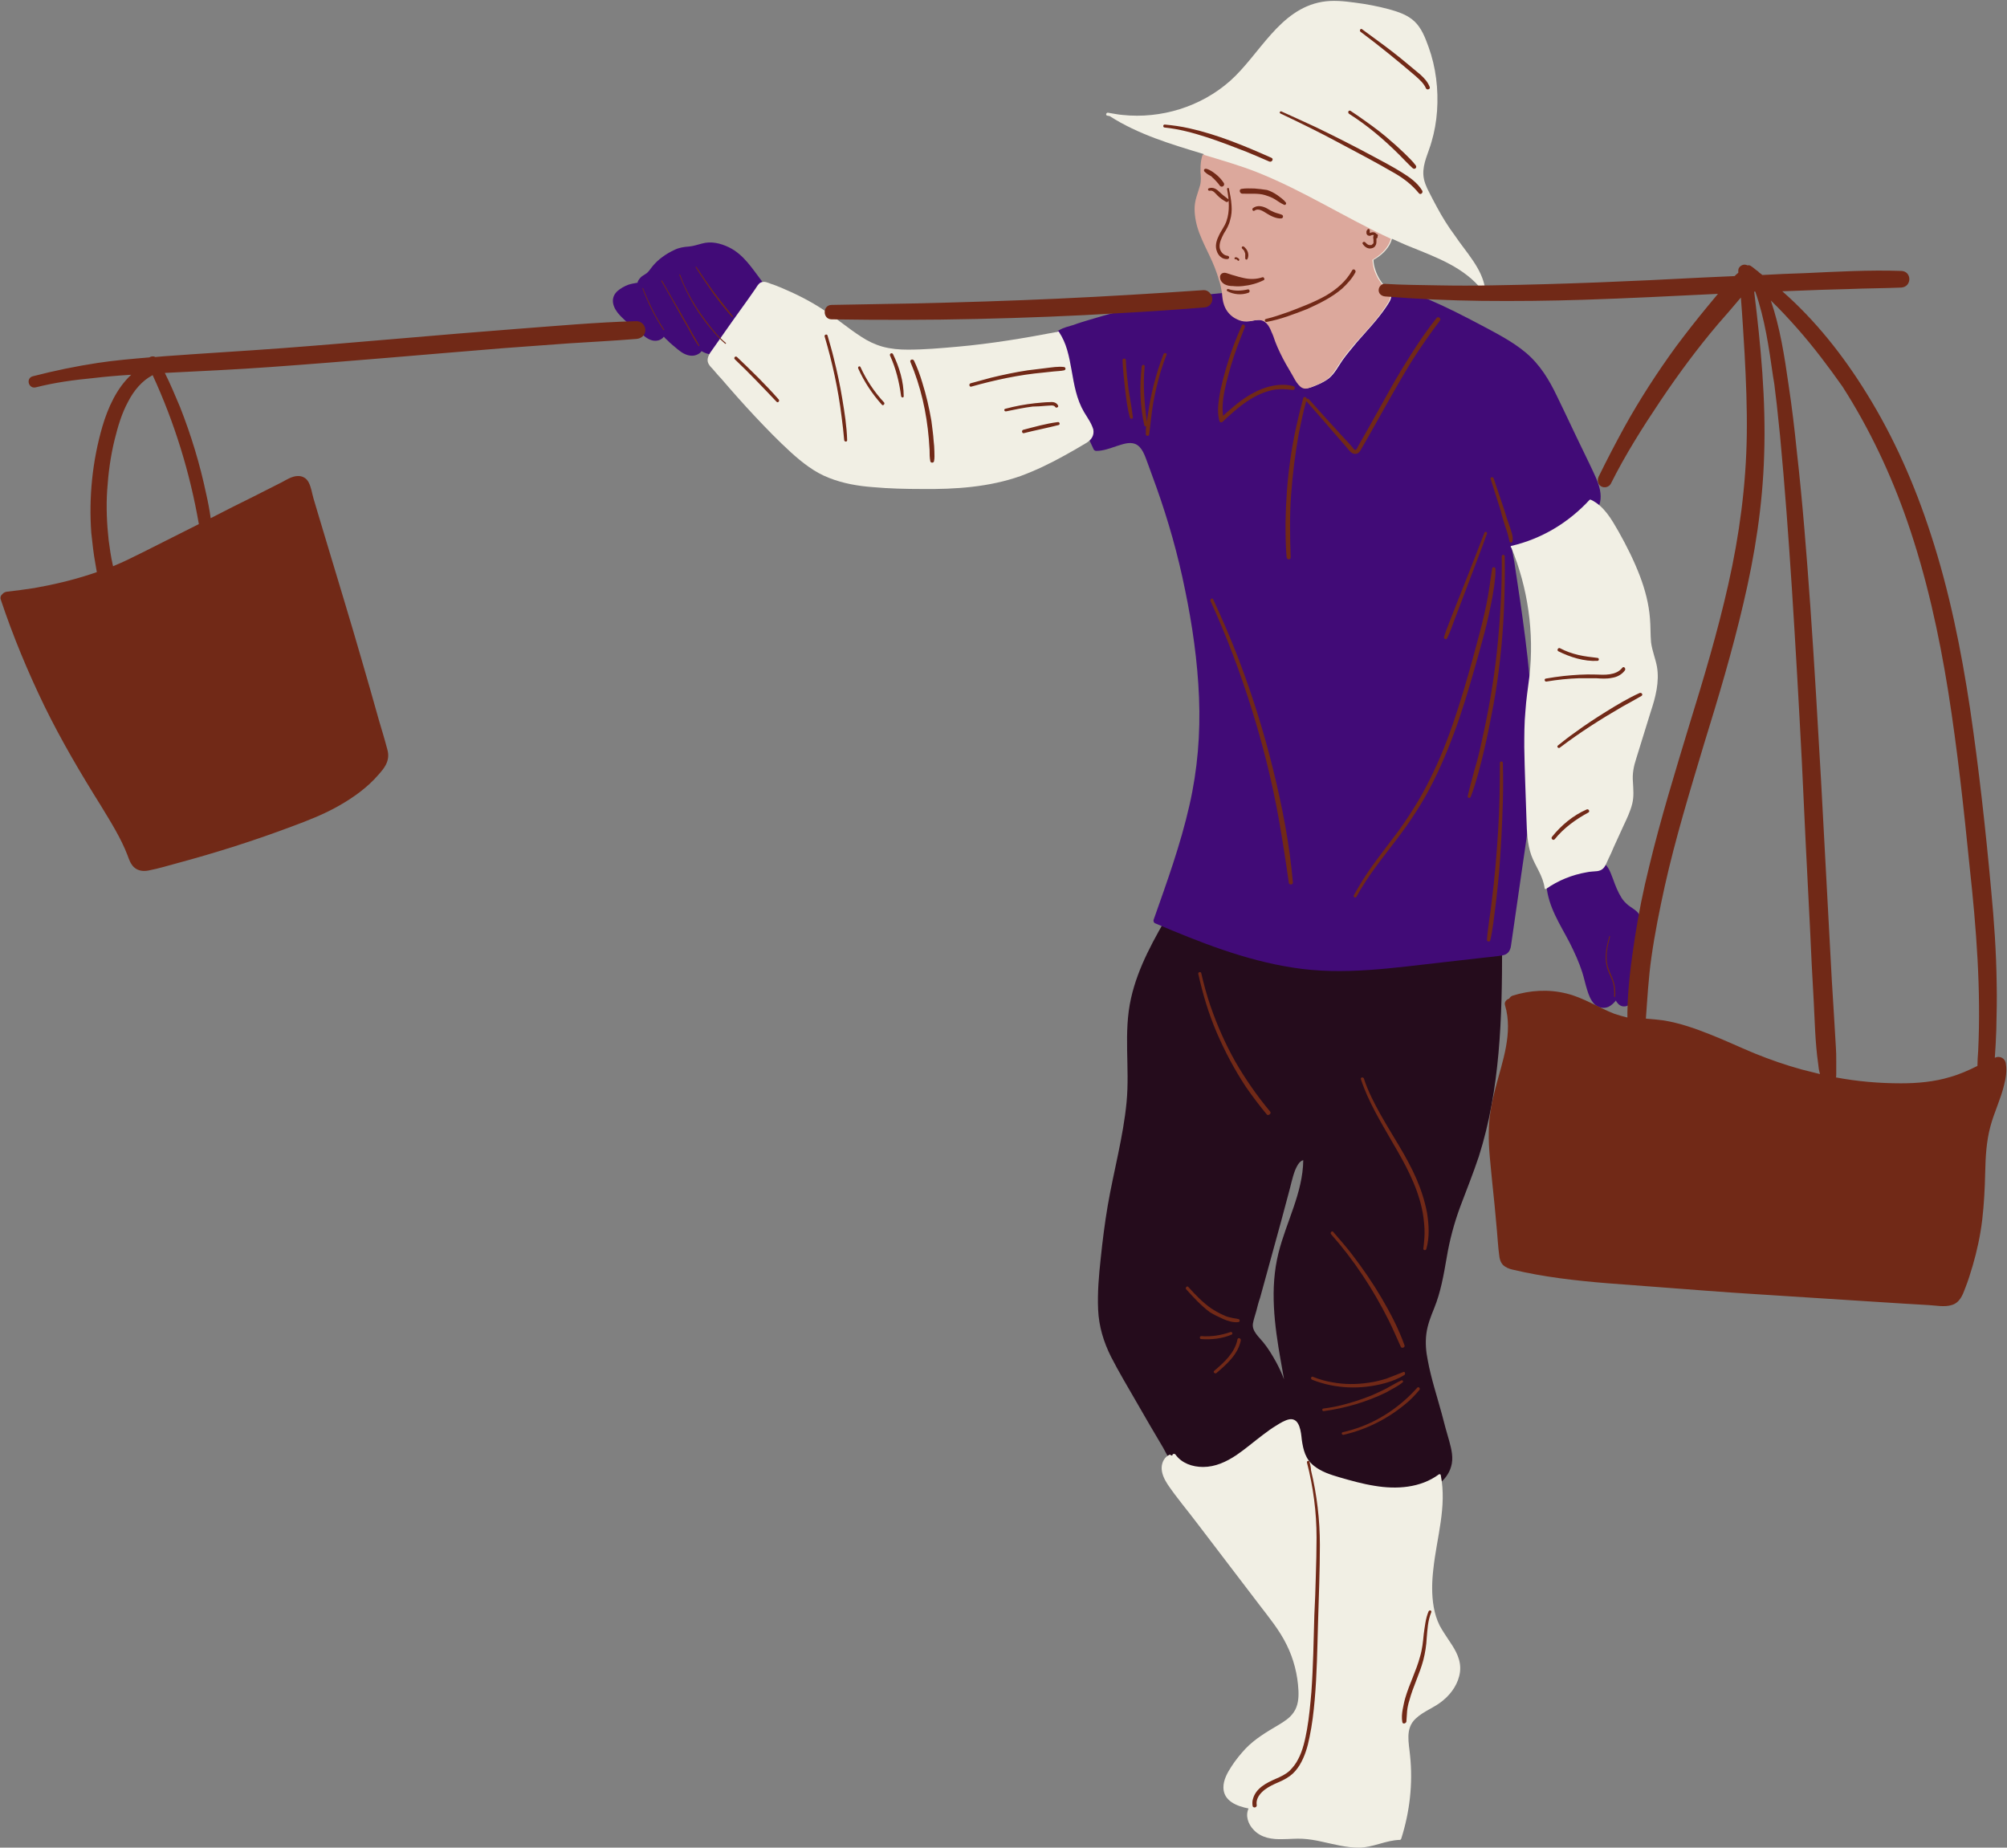 <?xml version="1.0" encoding="UTF-8"?><svg xmlns="http://www.w3.org/2000/svg" xmlns:xlink="http://www.w3.org/1999/xlink" height="499.9" preserveAspectRatio="xMidYMid meet" version="1.0" viewBox="-0.2 -0.3 543.0 499.9" width="543.0" zoomAndPan="magnify"><rect x="-0.2" y="-0.3" width="543.0" height="499.9" fill="#808080" stroke="none"/><g id="change1_1"><path d="M406.1,248.8c0-0.5-0.4-0.9-0.9-0.9c-22.1-1.4-44.2-2.1-66.4-1.9c-6.2,0.1-12.4,0.2-18.5,0.4 c-0.5,0-0.9,0.4-1,0.8l-1.7-0.6c0.2-0.6-0.7-1.2-1.1-0.5c-4.4,7.5-8.8,15.2-10.7,23.7c-2.1,9.3-0.3,18.7-1.2,28.1 c-0.9,9.4-3.5,18.7-5.1,28c-0.8,4.7-1.4,9.5-1.9,14.3c-0.5,4.6-0.9,9.2-0.7,13.8c0.2,4.6,1.5,8.8,3.5,12.8c2.1,4.1,4.5,8.1,6.8,12.1 c2.4,4.2,4.8,8.3,7.3,12.5c1,1.8,1.9,3.9,3.5,5.3c1.5,1.3,3.5,1.6,5.5,1.6c8.2,0.2,15.6-4.5,21.9-9.3c0.8-0.6,1.5-1.2,2.3-1.8 c0.6-0.4,1.2-0.9,1.7-1.4c0.5,2.9,1.2,5.8,2.3,8.5c1.5,3.6,4,6.6,7.6,8.3c3.8,1.8,8.1,2.4,12.2,2.8c4.1,0.3,8.4,0.1,12.3-1.3 c3.6-1.3,7.5-3.7,8.6-7.6c0.7-2.3,0.1-4.7-0.5-6.9c-0.7-2.4-1.4-4.9-2-7.3c-1.3-4.8-2.9-9.6-3.8-14.5c-0.5-2.4-0.7-4.8-0.4-7.2 c0.3-2.4,1.2-4.7,2.1-6.9c1.8-4.4,2.6-9.1,3.4-13.7c0.8-4.8,2-9.3,3.7-13.9c1.7-4.5,3.5-9,5-13.5c5.8-18.2,6.3-37.6,6.3-56.6 C406.1,253.5,406.1,251.2,406.1,248.8z M341.6,362.9c-1.2-1.5-3.2-3.1-2.8-5.2c0.2-1.1,0.6-2.2,0.9-3.3c0.3-1.2,0.6-2.4,1-3.5 c0.6-2.3,1.3-4.6,1.9-6.9c1.3-4.7,2.6-9.5,3.9-14.2c0.6-2.4,1.3-4.7,1.9-7.1c0.6-2.1,1-4.3,1.8-6.4c0.4-0.9,1.1-2.5,2.2-2.7 c-0.1,8.8-4.6,16.7-6.7,25.1c-2.4,9.6-1.1,19.5,0.6,29.1c0.3,1.7,0.6,3.4,0.9,5.1c-0.6-1.6-1.3-3.1-2.1-4.6 C344,366.3,342.9,364.5,341.6,362.9z" fill="#250c1c"/></g><g id="change2_1"><path d="M414.4,193.4c0.3,6.9,0.3,13.9-0.2,20.8c-0.5,6.9-1.6,13.7-2.6,20.6c-1,6.9-2,13.9-3,20.8 c-0.2,1.4-0.9,2.4-2.4,2.6c-1.6,0.3-3.3,0.4-4.9,0.6c-3.5,0.4-7,0.8-10.6,1.2c-13.6,1.5-27.4,3.7-41.1,1.5c-13-2-25.3-6.9-37.3-12 c-0.3-0.1-0.5-0.6-0.4-0.9c3.6-10.2,7.3-20.4,9.7-31c2.2-9.6,3-19.4,2.6-29.2c-0.4-9.8-1.8-19.6-3.8-29.2 c-1.9-9.4-4.5-18.6-7.7-27.6c-0.8-2.2-1.6-4.4-2.4-6.6c-0.7-1.8-1.4-4.4-3.4-5.2c-1.6-0.6-3.4,0.1-5,0.6c-1.8,0.6-3.6,1.3-5.5,1.3 c-0.3,0-0.6-0.2-0.7-0.4c-2.7-5.7-5-11.6-7-17.7c-0.9-2.8-1.8-5.5-2.5-8.3c-0.4-1.3-0.9-2.8-1-4.1c-0.1-1,0.3-1.7,1.2-2.2 c1.2-0.7,2.6-1,3.9-1.4c1.3-0.5,2.7-0.9,4-1.3c2.7-0.8,5.4-1.6,8.1-2.3c11.2-3,22.6-4.8,34.2-5.5c0.1,0,0.2,0,0.3,0.1 c5.8-1.3,11.6-2.5,17.5-3.1c5.9-0.6,11.9-0.5,17.8,0.7c9.9,2,19.1,6.6,28,11.3c4.3,2.3,8.7,4.5,12.4,7.6c3.8,3.2,6.3,7.3,8.4,11.7 c2.4,4.9,4.7,9.9,7.1,14.8c1.2,2.5,2.4,4.9,3.5,7.4c0.9,2.1,1.6,4.4,1.1,6.6c-0.5,2.2-2.1,3.8-3.9,5c-2,1.4-4.3,2.5-6.5,3.4 c-4.3,1.9-8.9,3-13.5,3.6c0.2,1.4,0.4,2.7,0.7,4.1C411.6,165.5,413.7,179.4,414.4,193.4z M206.1,76c-2.7-3.5-5-7.4-9.1-9.4 c-2.3-1.1-4.8-1.7-7.3-1c-1.2,0.3-2.3,0.7-3.5,0.8c-1.4,0.1-2.7,0.3-3.9,0.9c-2.2,1-4.5,2.6-6,4.5c-0.6,0.7-1,1.5-1.8,2 c-0.4,0.3-0.9,0.5-1.3,0.9c-0.3,0.3-0.9,1-0.9,1.5c-0.2,0-0.6,0.1-0.6,0.1c-0.6,0.1-1.2,0.2-1.8,0.4c-1.1,0.4-2.2,1-3.1,1.8 c-2.1,2-1.1,4.6,0.7,6.5c1.9,2,4.1,3.7,6.3,5.4c1,0.8,2,1.5,3.3,1.5c0.7,0,1.3-0.2,1.8-0.6c0.2-0.1,0.3-0.3,0.5-0.5 c0,0,0.1,0.1,0.1,0.1c0.2,0.2,0.4,0.5,0.7,0.7c0.5,0.5,1,1,1.5,1.4c1,0.8,2,1.8,3.2,2.4c1.2,0.6,2.6,0.8,3.8,0.1 c0.4-0.2,0.7-0.5,0.9-0.8c1.2,0.7,2.5,1.1,3.9,0.8c1.1-0.2,2.1-1,2.7-1.9c1,0.1,2-0.2,2.9-1c0.9-1,1.4-2.3,1.6-3.6 c0.1-1.1,0.1-2.1-0.2-3.1c0.1,0,0.2,0,0.3,0c1.3-0.1,2.4-0.9,3.4-1.7c1.9-1.7,3.5-3.6,3.8-6.2C207.8,76.8,206.9,76.1,206.1,76z M442.9,246.6c-0.7-0.8-1.7-1.3-2.6-2c-0.7-0.6-1.3-1.2-1.8-2c-1-1.6-1.7-3.4-2.3-5.1c-0.7-1.7-1.3-4.1-3.4-4.6 c-1.1-0.2-2.5,0.2-3.6,0.6c-1.2,0.3-2.3,0.7-3.5,1.2c-2.4,1-4.6,2.2-6.7,3.6c-0.1,0.1-0.2,0.2-0.3,0.3c-0.3,0.1-0.5,0.3-0.5,0.7 c0.5,5.8,3.7,10.5,6.3,15.5c1.3,2.6,2.5,5.2,3.4,8c0.5,1.6,0.8,3.1,1.3,4.7c0.4,1.3,0.9,2.7,1.9,3.8c1,1,2.5,1.4,3.9,0.8 c0.8-0.4,1.4-1,2-1.7c0.1,0.2,0.1,0.3,0.2,0.4c0.5,0.7,1.1,1.2,2,1.2c2.3,0,2.5-3,2.9-4.6c0.5-2.5,1-5,1.4-7.4 c0.5-2.4,1.1-4.8,1.2-7.2C444.8,250.4,444.3,248.2,442.9,246.6z" fill="#410b77"/></g><g id="change3_1"><path d="M392,443.8c1.7,2.5,3.2,5.1,2.8,8.3c-0.4,3-2.2,5.7-4.5,7.6c-2.3,2-5.3,2.9-7.5,5c-2.9,2.7-1.8,6.6-1.5,10 c0.8,7.6-0.1,15.3-2.4,22.5c-0.1,0.2-0.2,0.3-0.4,0.3c-3.8,0.1-7.3,2.1-11.1,2.1c-3.4,0-6.6-0.9-9.9-1.6c-1.7-0.4-3.5-0.7-5.3-0.8 c-1.8-0.1-3.5,0.1-5.3,0.1c-2.9,0.1-5.9-0.3-8-2.6c-1.4-1.5-2.2-3.7-1.3-5.7c-3.1-0.6-6.8-2-6.8-5.7c0-2.1,1.1-4,2.2-5.7 c1.1-1.7,2.4-3.3,3.8-4.8c2.6-2.7,5.7-4.5,8.9-6.4c1.5-0.9,3.1-1.9,4.1-3.4c1.2-1.7,1.4-3.9,1.3-5.9c-0.2-4.3-1.3-8.6-3.2-12.4 c-1.9-3.9-4.7-7.3-7.3-10.7c-5.6-7.3-11.1-14.6-16.7-21.9c-2.7-3.6-5.7-7.1-8.2-10.8c-0.9-1.4-1.7-3-1.6-4.7 c0.1-1.4,0.8-2.7,2.1-3.3c0.2-0.1,0.4,0.1,0.5,0.2l0.3,0c-0.1-0.4,0.5-0.6,0.8-0.3c1.7,2.4,4.6,3.4,7.5,3.4c3.3,0,6.3-1.4,9-3.2 c2.5-1.7,4.8-3.7,7.2-5.5c1.2-0.9,2.4-1.8,3.6-2.5c1.1-0.7,2.4-1.5,3.6-1.7c2.8-0.4,3.1,3.6,3.3,5.5c0.4,2.8,1,5.3,3.3,7.1 c2,1.6,4.5,2.4,6.9,3.1c3.1,0.9,6.3,1.8,9.5,2.3c5.9,1,12.4,0.6,17.4-3.1c0.2-0.1,0.5,0,0.5,0.2c1.7,8.6-1.1,16.9-2,25.4 c-0.4,3.4-0.5,6.9,0.1,10.3c0.3,1.7,0.8,3.4,1.6,5C390.1,441,391.1,442.4,392,443.8z M448.1,180.1c-0.4-2.2-1.3-4.3-1.6-6.6 c-0.2-2.2-0.1-4.3-0.3-6.5c-0.3-3.9-1.3-7.7-2.7-11.4c-1.6-4.2-3.6-8.2-5.8-12.1c-1.9-3.3-3.9-6.9-7.5-8.6c-0.1,0-0.2,0-0.3,0 c-5.7,6.2-13,10.6-21.2,12.5c-0.3,0.1-0.2,0.4,0,0.5c4.5,10.9,6.2,23,4.9,34.7c-0.4,3.2-0.9,6.4-1.1,9.6c-0.3,3.2-0.3,6.4-0.3,9.7 c0.1,6.5,0.4,13.1,0.6,19.6c0.1,3.2,0.2,6.5,1.3,9.6c1.1,3,3.2,5.6,3.6,8.9c0,0.2,0.2,0.3,0.4,0.2c3.3-2.3,7-3.8,11-4.5 c0.9-0.2,1.9-0.2,2.8-0.3c0.7-0.1,1.3-0.3,1.8-0.9c0.6-0.7,0.9-1.7,1.3-2.5c0.5-1,1-2.1,1.4-3.1c0.9-2,1.8-3.9,2.7-5.9 c0.9-1.9,1.8-3.8,2.3-5.8c0.5-2,0.3-3.9,0.2-5.9c-0.2-2.2,0.2-4.3,0.9-6.4c1.3-4.2,2.6-8.4,3.9-12.6 C447.7,188.4,448.8,184.2,448.1,180.1z M293.1,111.2c-1-1.7-1.7-3.6-2.2-5.5c-1-3.8-1.3-7.7-2.4-11.4c-0.5-1.7-1.2-3.3-2.2-4.8 c-0.1-0.2-0.3-0.2-0.5,0c-8.9,1.7-17.9,3.2-26.9,4c-4.5,0.4-9,0.8-13.5,0.8c-2.3,0-4.6-0.2-6.8-0.8c-2.1-0.6-4-1.5-5.8-2.7 c-3.6-2.3-6.8-5.1-10.4-7.4c-3.5-2.3-7.3-4.2-11.1-5.8c-1-0.4-1.9-0.8-2.9-1.1c-0.8-0.3-1.8-0.8-2.7-0.4c-0.7,0.3-1.1,1.1-1.5,1.7 c-0.7,1-1.4,2-2.1,3c-2.8,3.9-5.6,7.8-8.3,11.7c-0.6,0.9-1.3,1.8-1.9,2.7c-0.4,0.7-0.8,1.5-0.6,2.4c0.2,0.8,0.8,1.4,1.3,1.9 c0.8,0.9,1.5,1.8,2.3,2.6c3,3.5,6,6.9,9.2,10.3c3.1,3.3,6.3,6.6,9.7,9.7c3.1,2.8,6.4,5.4,10.3,6.9c3.8,1.5,7.8,2.2,11.9,2.5 c4.4,0.4,8.9,0.5,13.3,0.5c9,0.1,18.1-0.5,26.6-3.5c4.1-1.5,8-3.4,11.8-5.5c2-1.1,3.9-2.2,5.9-3.4c1.4-0.8,2.3-2,2-3.7 C295.1,114.2,294,112.7,293.1,111.2z M388.6,55.8c-0.7-1.3-1.4-2.6-2.1-4c-0.8-1.5-1.5-3.1-1.6-4.8c-0.2-3.1,1.4-6,2.2-8.9 c0.8-2.7,1.3-5.5,1.5-8.4c0.4-5.8-0.3-11.8-2.3-17.3c-0.9-2.5-1.9-5.1-3.8-6.9c-1.9-1.8-4.4-2.6-6.9-3.3c-3-0.8-6.1-1.4-9.3-1.8 c-2.9-0.4-5.9-0.7-8.8-0.2c-11.6,2-16.9,14.3-24.9,21.4c-7.9,7-18.7,10.3-29.1,9.2c-1.3-0.1-2.6-0.4-3.9-0.6 c-0.5-0.1-0.8,0.7-0.2,0.8c0.2,0,0.4,0.1,0.6,0.1c7.8,5,16.6,7.6,25.5,10.3c-0.2,0.5-0.3,1-0.4,1.5c-0.2,1.1-0.2,2.1-0.2,3.2 c0,1.2,0.1,2.4-0.1,3.6c-0.2,1.1-0.7,2.1-1,3.2c-0.3,1-0.5,2.1-0.5,3.2c0,2.3,0.5,4.5,1.3,6.6c0.8,2.1,1.8,4.2,2.8,6.2 c1,2.1,1.8,4.2,2.5,6.5c0.3,1.1,0.6,2.3,0.8,3.4c0.2,1.1,0.3,2.3,0.6,3.4c0.6,1.7,1.8,3.1,3.5,3.8c0.8,0.4,1.6,0.6,2.5,0.6 c1.1,0,2.1-0.4,3.2-0.4c1.9-0.1,2.9,1.6,3.6,3.2c0.3,0.9,0.6,1.7,1,2.6c0.4,1,0.8,2,1.3,3c1,2.1,2.1,4,3.3,6c0.5,0.9,1,1.9,1.7,2.7 c0.6,0.7,1.4,1.2,2.3,1c1-0.2,2-0.7,3-1.1c0.9-0.4,1.8-0.9,2.6-1.5c1.6-1.3,2.6-3.3,3.7-4.9c1.2-1.7,2.6-3.3,3.9-4.9 c2.7-3.1,5.6-6.1,7.9-9.5c0.5-0.8,1.3-1.8,1.4-2.8c0.1-1-0.5-1.7-1.2-2.3c-1.4-1.4-2.5-3.1-3.1-5c-0.3-0.9-0.5-1.8-0.5-2.7 c2-1.1,3.8-2.7,4.7-4.8c0.1-0.3,0.2-0.6,0.3-0.9c1.8,0.8,3.5,1.6,5.3,2.3c6.9,2.8,14.3,5.5,19.1,11.6c0.3,0.4,0.8-0.1,0.8-0.4 c-0.8-5.5-5.2-9.9-8.2-14.4C391.6,61,390,58.4,388.6,55.8z" fill="#f1efe4"/></g><g id="change4_1"><path d="M375.9,80.1c-0.1,1-0.9,2-1.4,2.8c-2.3,3.5-5.2,6.5-7.9,9.5c-1.4,1.6-2.7,3.2-3.9,4.9c-1.2,1.7-2.1,3.6-3.7,4.9 c-0.8,0.6-1.7,1.1-2.6,1.5c-0.9,0.4-2,0.9-3,1.1c-1,0.2-1.7-0.3-2.3-1c-0.7-0.8-1.2-1.8-1.7-2.7c-1.2-2-2.3-3.9-3.3-6 c-0.5-1-0.9-2-1.3-3c-0.3-0.9-0.6-1.8-1-2.6c-0.6-1.6-1.6-3.3-3.6-3.2c-1.1,0-2.1,0.4-3.2,0.4c-0.9,0-1.7-0.2-2.5-0.6 c-1.6-0.7-2.9-2.1-3.5-3.8c-0.4-1.1-0.5-2.2-0.6-3.4c-0.2-1.2-0.4-2.3-0.8-3.4c-0.6-2.2-1.5-4.4-2.5-6.5c-1-2.1-2-4.1-2.8-6.2 c-0.8-2.1-1.3-4.4-1.3-6.6c0-1.1,0.2-2.2,0.5-3.2c0.3-1.1,0.7-2.1,1-3.2c0.3-1.2,0.2-2.4,0.1-3.6c0-1.1,0-2.1,0.2-3.2 c0.1-0.5,0.2-1,0.4-1.5c4.9,1.5,9.9,2.9,14.7,4.8c12.6,5,24,12.4,36.2,18c-0.1,0.3-0.2,0.6-0.3,0.9c-0.9,2.1-2.8,3.7-4.7,4.8 c0.1,0.9,0.2,1.8,0.5,2.7c0.6,1.9,1.7,3.6,3.1,5C375.4,78.5,376.1,79.1,375.9,80.1z" fill="#dca89c"/></g><g id="change5_1"><path d="M333,55.3c0.1,1.3,0,2.7-0.4,4c-0.3,1.3-1,2.5-1.7,3.6c-0.6,1.2-1.3,2.5-1.1,3.9c0.2,1,1,2,2.1,2.1 c0.6,0.1,0.6,0.8,0,0.9c-1.4,0.1-2.5-0.9-2.9-2.2c-0.5-1.3-0.1-2.8,0.5-4c0.6-1.4,1.6-2.6,2.1-4c1-2.8,0.7-5.9,0.2-8.7 c-0.1-0.4,0.5-0.5,0.5-0.1C332.6,52.2,332.9,53.7,333,55.3z M336.7,69.5c0,0.2,0,0.3,0.2,0.4c0.2,0.1,0.3,0,0.4-0.1 c0.3-0.6,0.3-1.3,0.1-1.9c-0.2-0.6-0.6-1.1-1.1-1.5c-0.2-0.1-0.4,0-0.5,0.1c-0.1,0.2,0,0.4,0.1,0.5c0,0,0.1,0,0.1,0.1c0,0,0,0,0,0 c0,0,0,0,0,0c0,0,0.1,0.1,0.1,0.1c0,0,0.1,0.1,0.1,0.1c0,0,0,0,0.1,0.1c0,0,0,0,0,0c0.1,0.1,0.1,0.2,0.2,0.3c0,0,0,0,0,0.1 c0,0,0,0,0,0c0,0,0,0,0,0c0,0.1,0,0.1,0.1,0.2c0,0.1,0.1,0.2,0.1,0.4c0,0,0,0,0,0c0,0,0,0.1,0,0.1c0,0.1,0,0.1,0,0.2 c0,0.1,0,0.2,0,0.4c0,0,0,0,0,0c0,0,0,0,0,0c0,0,0,0.1,0,0.1C336.7,69.4,336.7,69.4,336.7,69.5C336.7,69.4,336.7,69.5,336.7,69.5z M334.2,69.8c0.1,0.1,0.2,0.1,0.3,0.2c0.1,0.1,0.1,0.1,0.2,0.2c0.1,0.1,0.2,0.1,0.3,0c0.1-0.1,0.1-0.2,0.1-0.3 c-0.1-0.2-0.2-0.3-0.4-0.4c-0.2-0.1-0.3-0.2-0.5-0.2c-0.1,0-0.3,0-0.4,0.2c0,0.1,0,0.3,0.2,0.4C334.1,69.8,334.2,69.8,334.2,69.8z M346.6,57.8c-0.7-0.3-1.4-0.4-2.1-0.7c-0.7-0.3-1.3-0.6-1.9-1c-1.1-0.6-2.6-1-3.8-0.1c-0.4,0.3,0,1,0.4,0.7 c1.1-0.8,2.4,0.2,3.4,0.8c1.1,0.7,2.6,1.4,3.9,1.3C347,58.7,347.1,58,346.6,57.8z M327.1,51.3c0.9-0.2,1.5,0.7,2.1,1.3 c0.7,0.7,1.4,1.2,2.3,1.7c0.5,0.3,1-0.5,0.5-0.8c-0.8-0.6-1.6-1.2-2.3-1.9c-0.7-0.7-1.6-1.3-2.7-1C326.4,50.7,326.6,51.4,327.1,51.3 z M339.2,50.7c-1.2,0-2.3-0.1-3.5,0.1c-0.8,0.1-0.5,1.3,0.2,1.3c2.1,0.1,4.2-0.2,6.2,0.4c0.9,0.3,1.8,0.6,2.6,1.1 c0.8,0.5,1.6,1.1,2.5,1.5c0.4,0.2,0.7-0.3,0.5-0.6c-0.6-0.8-1.5-1.4-2.3-2c-0.9-0.6-1.8-1.1-2.8-1.4 C341.4,50.9,340.3,50.8,339.2,50.7z M327.9,47.8c0.4,0.3,0.7,0.7,1,1c0.4,0.4,0.6,0.7,0.9,1.1c0.2,0.3,0.6,0.4,0.9,0.2 c0.3-0.2,0.4-0.6,0.2-0.9c-0.6-0.9-1.3-1.7-2.2-2.4c-0.4-0.3-0.9-0.7-1.3-0.9c-0.2-0.1-0.5-0.3-0.8-0.4c-0.3-0.1-0.5-0.2-0.8-0.1 c-0.3,0.1-0.3,0.4-0.2,0.6c0.1,0.2,0.3,0.3,0.5,0.5c0.2,0.2,0.4,0.3,0.7,0.5C327.2,47.2,327.6,47.4,327.9,47.8z M332.3,73.8 c-0.4-0.1-0.8-0.3-1.2-0.3c-0.8,0-1.3,0.6-1.2,1.3c0,0.7,0.5,1.4,1.2,1.8c0.7,0.4,1.5,0.5,2.3,0.5c0.9,0.1,1.7,0.1,2.6,0 c2-0.2,3.9-0.7,5.7-1.6c0.3-0.1,0.2-0.5,0-0.7c-0.1-0.1-0.2-0.1-0.3-0.1c-1.7,0.6-3.5,0.6-5.2,0.2c-0.9-0.2-1.7-0.4-2.6-0.7 C333.1,74.1,332.7,73.9,332.3,73.8z M337.6,78.9c0.5-0.2,0.3-1-0.2-0.9c-1.7,0.4-3.6,0.5-5.3-0.1c-0.3-0.1-0.6,0.4-0.2,0.6 C333.6,79.4,335.7,79.6,337.6,78.9z M372.5,63.9C372.5,63.9,372.5,63.9,372.5,63.9c0-0.2,0-0.3,0.1-0.5c0-0.2-0.2-0.4-0.4-0.4 c-0.1-0.1-0.2-0.2-0.3-0.3c-0.3-0.2-0.8-0.2-1.1-0.1c-0.1,0-0.2,0.1-0.2,0.1c0,0-0.1,0-0.1,0c0,0,0,0-0.1,0c0,0,0,0,0,0 c0,0,0-0.1,0-0.1c0,0,0,0,0,0c0,0,0,0,0,0c0,0,0-0.1,0-0.1c0,0,0-0.1,0-0.1c0,0.1,0,0.1,0-0.1c0,0,0,0,0,0c0,0.1,0-0.1,0-0.1 c0,0,0,0,0,0c0,0,0,0,0-0.1c0-0.1,0-0.3-0.2-0.4c-0.1-0.1-0.3-0.1-0.4,0.1c-0.1,0.2-0.3,0.3-0.3,0.5c0,0.2,0,0.4,0,0.6 c0.1,0.2,0.2,0.4,0.4,0.5c0.2,0.1,0.4,0.1,0.6,0.1c0.2-0.1,0.3-0.1,0.5-0.2c0,0,0.1,0,0.1,0c0,0,0,0,0,0c0,0,0,0,0,0 c0,0,0.1,0,0.1,0c0,0,0,0,0.1,0c0,0,0.1,0,0.1,0c0,0,0.1,0,0.1,0c0,0,0,0,0,0c0,0,0,0,0,0c0,0,0,0,0,0c0,0,0,0,0,0c0,0,0,0,0,0 c-0.2,0.3-0.2,0.8-0.1,1.2c0,0.1,0,0.3,0,0.4c0,0.1,0,0.1,0,0.2c0,0,0,0.1,0,0.1c0,0.1,0,0.1,0,0.2c0,0,0,0,0,0.1c0,0,0,0,0,0 c0,0,0,0.1-0.1,0.1c0,0-0.1,0.1-0.1,0.1c0,0-0.1,0.1-0.1,0.1c0,0-0.1,0.1-0.1,0.1c0,0-0.1,0-0.1,0.1c0,0-0.1,0-0.1,0 c-0.1,0-0.1,0-0.2,0c0.1,0-0.1,0-0.1,0c-0.1,0-0.1,0-0.2,0c0.1,0-0.1,0-0.1,0c-0.4-0.1-0.7-0.4-1-0.7c-0.3-0.4-1,0-0.7,0.4 c0.5,0.8,1.4,1.4,2.3,1.2c0.5-0.1,0.9-0.3,1.1-0.7c0.3-0.4,0.3-0.9,0.3-1.3c0-0.2,0-0.5,0-0.7C372.5,64.1,372.5,64,372.5,63.9 C372.5,64,372.5,63.9,372.5,63.9z M362.9,77.8c1.4-1.3,2.7-2.7,3.6-4.4c0.3-0.6-0.6-1.2-0.9-0.5c-1.6,2.9-4.2,5.1-7.1,6.8 c-3.2,1.8-6.7,3.1-10.1,4.4c-2,0.7-4,1.4-6.1,1.9c-0.5,0.1-0.3,0.9,0.2,0.8c3.8-0.7,7.4-2.1,11-3.5 C356.8,81.8,360.1,80.2,362.9,77.8z M407,142c0.2,0.7,0.5,1.4,0.7,2.1c0.2,0.7,0.3,1.4,0.5,2.1c0.1,0.4,0.7,0.4,0.8,0 c0.3-1.4-0.4-2.9-0.8-4.2c-0.5-1.4-1-2.9-1.4-4.3c-1-2.9-1.9-5.7-2.9-8.6c-0.2-0.5-1-0.3-0.8,0.2c0.9,2.8,1.8,5.6,2.7,8.5 C406.1,139.2,406.6,140.6,407,142z M314.6,95.5c-2.1,5.4-3.5,11-4.3,16.8c-0.1,0.5-0.1,1-0.2,1.5c-0.7-5-1.1-10-0.6-15 c0-0.5-0.7-0.5-0.8,0c-0.6,5.3-0.5,10.8,0.7,16c0.1,0.3,0.3,0.3,0.5,0.2c-0.1,0.7-0.1,1.5-0.1,2.2c0,0.5,0.8,0.6,0.9,0.1 c0.4-2.8,0.6-5.7,1.1-8.5c0.5-2.9,1.2-5.7,2-8.5c0.5-1.6,1-3.1,1.6-4.6C315.7,95.3,314.8,95,314.6,95.5z M304.4,97.1 c0-0.5-0.9-0.5-0.9,0c0.1,2.6,0.4,5.3,0.7,7.9c0.3,2.6,0.6,5.2,1.3,7.7c0.1,0.4,0.9,0.4,0.8-0.1c-0.3-2.6-0.8-5.1-1.2-7.7 C304.8,102.3,304.5,99.7,304.4,97.1z M327.3,162.3c4.3,9.4,8,19.2,11.1,29.1c3.1,9.9,5.6,19.9,7.4,30c1,5.7,1.9,11.5,2.7,17.2 c0.1,0.6,1.1,0.5,1.1-0.1c-0.9-10.4-2.9-20.7-5.4-30.8c-2.5-10.1-5.6-20-9.3-29.7c-2.1-5.5-4.4-10.8-6.9-16.2 C327.8,161.4,327.1,161.8,327.3,162.3z M402.6,166c0.7-3.2,1.4-6.6,1.7-9.9c0.1-0.8,0.1-1.7,0.1-2.5c0-0.5-0.8-0.6-0.9-0.1 c-0.5,3.3-0.9,6.7-1.6,10c-0.7,3.3-1.5,6.5-2.4,9.8c-1.6,6-3.3,12.1-5.2,18c-1.9,5.9-4,11.7-6.7,17.3c-2.6,5.6-5.8,10.9-9.5,16 c-3.7,5-7.7,9.8-10.8,15.2c-0.4,0.7-0.8,1.4-1.2,2.1c-0.3,0.5,0.5,0.9,0.7,0.4c3-5.5,7-10.4,10.8-15.4c1.9-2.5,3.7-5,5.4-7.7 c1.7-2.6,3.2-5.3,4.6-8.1c2.8-5.6,5.1-11.4,7.1-17.3c2-5.9,3.7-11.9,5.4-18C401,172.6,401.9,169.3,402.6,166z M391.3,172.4 c0.9-1.7,1.5-3.7,2.2-5.5c0.7-1.8,1.4-3.7,2.1-5.5c1.4-3.7,2.8-7.4,4.2-11.1c0.8-2.1,1.6-4.2,2.3-6.2c0.2-0.5-0.6-0.7-0.7-0.2 c-2.8,7.3-5.7,14.6-8.6,21.9c-0.4,1-0.8,2.1-1.2,3.1c-0.4,1-0.8,2.1-1.1,3.1C390.3,172.5,391.1,172.9,391.3,172.4z M406.7,164.7 c0.2-4.8,0.3-9.7,0.2-14.5c0-0.5-0.8-0.5-0.8,0c0.1,8.6-0.4,17.2-1.3,25.7c-0.9,8.5-2.4,16.9-4.3,25.2c-0.5,2.4-1.1,4.7-1.8,7 c-0.6,2.3-1.3,4.7-1.8,7c-0.1,0.5,0.6,0.7,0.8,0.2c0.8-2,1.4-4.1,2-6.2c0.6-2.1,1.1-4.2,1.6-6.3c1-4.2,1.8-8.4,2.6-12.6 C405.4,181.9,406.3,173.3,406.7,164.7z M403,254.1c0.7-3,1-6.2,1.4-9.2c0.4-3.1,0.7-6.3,1-9.4c0.5-6.2,0.8-12.5,1-18.8 c0.1-3.5,0.1-7.1,0-10.6c0-0.5-0.8-0.5-0.8,0c0,6.2-0.1,12.5-0.5,18.7c-0.4,6.2-0.9,12.5-1.7,18.7c-0.2,1.7-0.4,3.4-0.7,5.2 c-0.2,1.8-0.5,3.5-0.6,5.3C402.1,254.5,402.9,254.6,403,254.1z M418.2,184.1c3-0.5,5.9-0.8,8.9-0.9c1.5,0,3,0,4.5,0 c1.4,0.1,2.9,0.2,4.3-0.1c1.4-0.2,2.7-0.9,3.5-2c0.4-0.5-0.3-1.3-0.7-0.7c-1.7,2.1-4.8,1.9-7.2,1.8c-2.9-0.1-5.8,0.1-8.7,0.4 c-1.6,0.2-3.2,0.4-4.8,0.7C417.5,183.4,417.7,184.2,418.2,184.1z M432,178.5c0.5,0,0.5-0.8,0-0.8c-1.7-0.2-3.5-0.4-5.2-0.8 c-1.7-0.4-3.4-1-4.9-1.8c-0.5-0.3-1,0.5-0.5,0.8C424.6,177.5,428.4,178.7,432,178.5z M443.9,188c0.5-0.3,0.1-1-0.5-0.8 c-3.1,1.4-6.1,3.2-9,5c-2.9,1.8-5.8,3.7-8.5,5.7c-1.6,1.1-3.1,2.3-4.6,3.5c-0.4,0.3,0.1,0.9,0.5,0.6c5.4-4.1,11.2-7.8,17.1-11.2 C440.5,189.9,442.2,189,443.9,188z M429.1,218.7c-3.7,1.6-6.9,4.3-9.4,7.4c-0.4,0.5,0.3,1.1,0.7,0.7c2.5-3.1,5.7-5.4,9.2-7.3 C430,219.2,429.6,218.5,429.1,218.7z M252.4,119c-0.1-1.8-0.4-3.6-0.6-5.4c-0.6-3.5-1.4-7-2.5-10.5c-0.6-2-1.3-3.9-2.2-5.8 c-0.3-0.6-1.2-0.3-1,0.3c2.8,6.6,4.4,13.7,5,20.9c0.1,1,0.1,2,0.2,2.9c0,1,0,2.1,0.2,3.1c0.1,0.5,0.9,0.5,1,0 c0.2-0.9,0.1-1.8,0.1-2.7C252.6,120.8,252.5,119.9,252.4,119z M240.6,95.9c1.6,3.5,2.5,7.2,3,11c0.1,0.4,0.7,0.5,0.7,0 c0-4-1.2-7.9-2.9-11.4C241.1,95,240.4,95.4,240.6,95.9z M225.4,96.7c-0.5-2.1-1.1-4.1-1.7-6.2c-0.1-0.5-0.9-0.3-0.8,0.2 c2.1,7.1,3.7,14.4,4.6,21.8c0.3,2.1,0.5,4.2,0.7,6.3c0.1,0.5,0.8,0.5,0.8,0c-0.1-3.7-0.7-7.5-1.3-11.1 C227.1,104,226.3,100.3,225.4,96.7z M232.6,99c-0.2-0.4-0.8-0.1-0.6,0.4c1.6,3.6,3.8,6.9,6.4,9.8c0.3,0.4,0.9-0.2,0.6-0.6 C236.3,105.7,234.2,102.5,232.6,99z M287.7,99c-1.6-0.2-3.3,0.1-5,0.3c-1.6,0.2-3.3,0.4-4.9,0.6c-3.3,0.5-6.6,1.2-9.9,2 c-1.8,0.5-3.6,1-5.5,1.5c-0.6,0.2-0.3,1.1,0.2,0.9c6.4-1.8,12.9-3.2,19.5-3.8c0.9-0.1,1.8-0.2,2.8-0.3c0.9-0.1,1.9-0.1,2.8-0.3 C288.3,99.7,288.1,99.1,287.7,99z M282.7,109.5c0.5,0,1.1-0.1,1.6-0.1c0.4,0,0.8,0.1,1,0.4c0.2,0.4,0.9,0.1,0.8-0.3 c-0.4-0.9-1.3-1.1-2.2-1c-1.4,0-2.8,0.2-4.1,0.3c-2.7,0.3-5.4,0.8-8,1.5c-0.5,0.1-0.3,0.8,0.2,0.7c2.4-0.5,4.8-1,7.2-1.3 C280.3,109.7,281.5,109.6,282.7,109.5z M286,113.9c-3.2,0.4-6.3,1.3-9.4,2.1c-0.5,0.2-0.3,1,0.2,0.9c3.1-0.8,6.3-1.4,9.4-2.2 C286.7,114.6,286.5,113.8,286,113.9z M199.2,96.3c-0.4-0.4-1,0.2-0.6,0.6c3.9,3.7,7.6,7.6,11.3,11.5c0.4,0.4,0.9-0.2,0.6-0.6 C206.9,103.7,203.1,100,199.2,96.3z M368.2,121c0.5-0.9,1-1.7,1.5-2.6c4-7,7.8-14.1,12-20.9c2.4-3.8,5-7.5,7.7-11.1 c0.4-0.5-0.5-1.2-0.9-0.7c-2.4,3-4.6,6.2-6.7,9.5c-2.1,3.3-4.1,6.6-6,10c-1.9,3.4-3.8,6.8-5.7,10.2c-1,1.7-1.9,3.4-2.9,5.1 c-0.1,0.2-0.3,0.8-0.6,0.9c-0.3,0.2-0.8-0.5-0.9-0.7c-0.7-0.8-1.4-1.6-2.2-2.4c-3.2-3.5-6.4-7-9.6-10.6c-0.2-0.2-0.4-0.2-0.6,0 c0,0,0,0,0,0c0.2-0.6-0.8-0.8-0.9-0.3c-1.5,5.5-2.7,11-3.5,16.6c-0.8,5.6-1.2,11.3-1.3,16.9c0,3.2,0,6.4,0.3,9.6 c0.1,0.7,1.1,0.7,1.1,0c-0.2-5.6-0.3-11.2,0.1-16.8c0.4-5.6,1.1-11.2,2.1-16.8c0.6-2.9,1.2-5.8,2-8.7c0,0,0,0.1,0.1,0.1 c2.9,3.3,5.8,6.6,8.7,10c0.7,0.8,1.4,1.6,2.1,2.4c0.6,0.7,1.2,1.7,2.2,1.8C367.4,122.6,367.8,121.7,368.2,121z M329.7,113.6 c0.1,0.4,0.6,0.5,0.9,0.2c4-3.8,8.6-7.8,14.2-8.7c1.6-0.2,3.1-0.1,4.7,0.1c0.6,0.1,0.9-0.8,0.3-1c-2.7-0.8-5.9-0.3-8.5,0.7 c-2.8,1.1-5.2,2.7-7.5,4.6c-1.1,0.9-2.1,1.8-3.1,2.7c-0.4-3,0.2-6.1,0.9-9c0.8-3.3,1.8-6.5,2.9-9.6c0.7-1.8,1.4-3.6,2.1-5.4 c0.2-0.5-0.6-1-0.8-0.5c-1.4,3.2-2.7,6.4-3.7,9.7c-1,3.3-2,6.7-2.5,10.2C329.3,109.7,329.2,111.7,329.7,113.6z M385.7,337.6 c0.9-3.1,0.7-6.5,0.2-9.7c-0.6-3.2-1.6-6.3-2.9-9.3c-2.6-6-6.4-11.5-9.6-17.2c-1.8-3.2-3.5-6.5-4.6-9.9c-0.2-0.5-1-0.3-0.8,0.2 c2,6.1,5.4,11.6,8.6,17.2c3.3,5.6,6.5,11.4,7.9,17.8c0.4,1.8,0.6,3.6,0.7,5.4c0.1,1.8-0.1,3.6-0.3,5.4 C384.8,338,385.6,338.1,385.7,337.6z M360.5,333c-0.3-0.4-0.9,0.2-0.6,0.6c6.2,7,11.4,14.9,15.6,23.3c1.2,2.4,2.2,4.8,3.3,7.2 c0.2,0.5,1.2,0.2,1-0.4c-1.6-4.5-3.8-8.7-6.2-12.8c-2.4-4.1-5.1-8-8-11.8C364,337,362.2,335,360.5,333z M379.5,370.9 c-1.5,0.6-3,1.2-4.6,1.8c-1.6,0.5-3.2,0.9-4.8,1.1c-3.2,0.5-6.6,0.5-9.8-0.1c-1.8-0.3-3.6-0.8-5.3-1.5c-0.5-0.2-0.7,0.6-0.2,0.8 c6.3,2.5,13.3,2.7,19.8,0.9c1.8-0.5,3.6-1.2,5.2-2.2C380.1,371.4,379.9,370.7,379.5,370.9z M379.3,373.7c0.3-0.3-0.1-0.7-0.4-0.5 c-1.3,0.6-2.6,1.4-3.9,2.1c-1.3,0.7-2.7,1.3-4,1.9c-2.7,1.1-5.5,2-8.3,2.7c-1.6,0.4-3.3,0.7-4.9,0.9c-0.4,0.1-0.3,0.7,0.1,0.7 c5.9-0.8,11.7-2.5,17-5.1C376.4,375.5,378,374.8,379.3,373.7z M383.8,375.8c0.4-0.4-0.2-1.1-0.6-0.6c-4.1,4.6-9.3,8.3-15.1,10.5 c-1.6,0.6-3.3,1.1-5,1.5c-0.5,0.1-0.3,0.8,0.2,0.7c6.1-1.4,11.9-4.3,16.7-8.3C381.4,378.5,382.6,377.2,383.8,375.8z M330.8,356.6 c1.2,0.5,2.7,1,4.1,0.8c0.4-0.1,0.4-0.7,0-0.8c-0.7-0.2-1.4-0.2-2-0.4c-0.6-0.1-1.3-0.3-1.9-0.6c-1.2-0.5-2.4-1.2-3.5-1.9 c-2.3-1.6-4.3-3.7-6.2-5.8c-0.3-0.4-0.9,0.2-0.6,0.6c2,2.2,4,4.4,6.4,6.2C328.2,355.4,329.5,356,330.8,356.6z M332.7,360.1 c-2.6,0.9-5.2,1.3-7.9,1.1c-0.5,0-0.5,0.8,0,0.8c2.7,0.2,5.6-0.1,8.2-1.2C333.4,360.7,333.2,359.9,332.7,360.1z M334.6,362.1 c-0.7,3.6-3.6,6.2-6.3,8.5c-0.4,0.3,0.2,0.9,0.6,0.6c2.8-2.4,5.8-5,6.6-8.8C335.6,361.7,334.7,361.5,334.6,362.1z M343.4,300.4 c-3.5-4.2-6.7-8.8-9.4-13.5c-2.7-4.8-4.9-9.8-6.7-15c-1-2.9-1.8-5.9-2.5-8.9c-0.1-0.5-0.9-0.3-0.8,0.2c1.2,5.4,2.8,10.8,5,15.9 c2.2,5.1,4.8,10,7.9,14.7c1.8,2.6,3.7,5.1,5.7,7.5C343.1,301.6,343.9,300.9,343.4,300.4z M354.1,395.2c-0.1-0.4-0.8-0.3-0.7,0.2 c1.7,6.6,2.6,13.4,2.6,20.3c0,3.5-0.1,7-0.2,10.4c-0.1,3.5-0.2,7.1-0.4,10.6c-0.2,6.9-0.3,13.9-0.8,20.8c-0.3,3.4-0.6,6.8-1.2,10.2 c-0.5,2.7-1.1,5.6-2.4,8c-0.6,1.2-1.4,2.2-2.3,3.1c-1.1,1-2.4,1.6-3.8,2.2c-2.5,1.1-5.3,2.5-6.1,5.4c-0.2,0.6-0.2,1.3-0.1,1.9 c0,0.3,0.4,0.5,0.7,0.4c0.3-0.1,0.5-0.4,0.4-0.7c-0.2-1.3,0.5-2.5,1.4-3.4c1-1,2.3-1.7,3.6-2.3c1.4-0.6,2.8-1.2,4-2.1 c1.1-0.8,1.9-1.8,2.6-2.9c1.4-2.3,2.2-5,2.7-7.6c0.7-3.3,1.1-6.7,1.4-10.1c0.6-6.9,0.7-13.8,0.9-20.8c0.2-7,0.5-14,0.5-21.1 c0-6.8-0.8-13.6-2.4-20.2C354.5,396.8,354.3,396,354.1,395.2z M386.3,435.7c-0.8,1.9-1,4-1.3,6.1c-0.2,2.1-0.4,4.1-1,6.1 c-1,3.8-2.9,7.4-4,11.2c-0.3,1-0.5,2.1-0.7,3.1c-0.2,1.1-0.3,2.3-0.1,3.4c0.1,0.7,1,0.4,1.1-0.1c0.1-1,0.1-1.9,0.2-2.9 c0.1-0.9,0.3-1.9,0.6-2.8c0.5-1.9,1.2-3.7,1.9-5.5c0.7-1.8,1.4-3.6,1.9-5.5c0.5-2,0.8-3.9,0.9-5.9c0.2-2.3,0.3-4.7,1.2-6.9 C387.3,435.4,386.5,435.2,386.3,435.7z M174.4,89c0,1.4-1.1,2.3-2.4,2.4c-6.1,0.5-12.2,0.8-18.3,1.2c-5.9,0.4-11.8,0.9-17.7,1.3 c-21,1.7-42,3.6-63,5.1c-9.5,0.7-19,1.1-28.6,1.6c1.5,3,2.8,6.1,4.1,9.2c3,7.6,5.4,15.5,7.1,23.6c0.5,2.2,0.9,4.3,1.2,6.5 c3.9-2,7.8-4,11.7-5.9c2.5-1.3,5-2.5,7.5-3.8c1.3-0.7,2.7-1.6,4.2-1.7c1.3-0.1,2.5,0.5,3.1,1.7c0.7,1.3,0.9,2.9,1.3,4.3 c0.4,1.2,0.7,2.5,1.1,3.7c0.8,2.7,1.6,5.4,2.4,8c3.2,10.7,6.5,21.4,9.6,32.2c1.6,5.4,3.1,10.8,4.6,16.1c0.8,2.7,1.6,5.3,2.3,8 c0.4,1.4,0.3,2.7-0.4,4.1c-0.5,1-1.3,1.9-2,2.7c-2.9,3.4-6.8,6.2-10.7,8.4c-4,2.3-8.4,4-12.7,5.6c-10.1,3.8-20.5,7.1-30.9,9.9 c-2.6,0.7-5.2,1.5-7.8,2c-1.4,0.3-2.9,0.2-4.1-0.9c-0.9-0.9-1.3-2.1-1.7-3.2c-1.8-4.7-4.6-9.1-7.2-13.4c-5.5-8.8-10.7-17.6-15.3-27 c-4.5-9.3-8.5-18.9-11.8-28.8c-0.2-0.6,0-1.1,0.4-1.4c0.3-0.4,0.7-0.6,1.2-0.7c2.5-0.3,5-0.6,7.5-1c5.1-0.9,10.2-2.1,15.1-3.7 c0.6-0.2,1.2-0.4,1.8-0.6c-0.1-0.8-0.3-1.5-0.4-2.3c-0.5-2.7-0.8-5.5-1.1-8.3c-0.7-9.7,0.3-19.5,3-28.8c1.5-5.1,3.9-10.4,7.8-14 c-3.4,0.2-6.9,0.5-10.3,0.9c-5.2,0.5-10.4,1.2-15.5,2.5c-2,0.5-2.8-2.5-0.8-3c5.8-1.5,11.6-2.7,17.5-3.6c4.6-0.7,9.3-1.1,14-1.5 c0.5-0.3,1.1-0.4,1.6-0.1c0.8-0.1,1.5-0.1,2.3-0.2c10.7-0.8,21.4-1.4,32.1-2.2c10.6-0.8,21.1-1.7,31.7-2.6 c10.5-0.9,21.1-1.8,31.6-2.6c10.7-0.8,21.5-1.8,32.3-2.1C173.3,86.5,174.4,87.7,174.4,89z M41.1,101.2c-2.9,1.5-5.1,4.2-6.6,7.1 c-1.8,3.3-2.8,6.8-3.7,10.4c-1.1,4.5-1.7,9-2,13.6c-0.3,4.5-0.1,9.1,0.4,13.6c0.3,2.2,0.6,4.4,1.1,6.6c0,0.1,0.1,0.3,0.1,0.4 c2.9-1.2,5.7-2.6,8.5-4c4.9-2.5,9.8-4.9,14.7-7.4C51.2,127.6,47,114,41.1,101.2z M327.8,80.6c0-1.2-1.1-2.5-2.4-2.4 c-13.1,0.9-26.2,1.7-39.3,2.3c-13,0.6-26.1,1-39.1,1.3c-7.4,0.1-14.8,0.3-22.2,0.4c-2.5,0-2.5,3.9,0,3.9c13.1,0.2,26.2,0.2,39.3-0.1 c13-0.3,26.1-0.8,39.1-1.6c7.4-0.4,14.8-0.9,22.2-1.5C326.7,82.9,327.8,82,327.8,80.6z M542,293.3c-0.9,3.8-2.7,7.4-3.7,11.2 c-1.1,4.1-1.3,8.2-1.4,12.4c-0.1,4.3-0.3,8.5-0.8,12.8c-0.5,4.2-1.4,8.4-2.6,12.5c-0.6,2-1.2,4-2,6c-0.7,1.9-1.5,4-3.7,4.6 c-1.9,0.6-4.3,0.1-6.2,0c-2.3-0.1-4.6-0.3-6.8-0.4c-8.9-0.6-17.8-1.1-26.6-1.7c-9-0.6-18-1.1-27-1.8c-8.8-0.7-17.6-1.3-26.4-2 c-8.7-0.7-17.4-1.7-25.8-3.7c-0.9-0.2-1.9-0.6-2.6-1.3c-0.7-0.8-0.9-1.7-1-2.7c-0.3-2.2-0.4-4.4-0.6-6.5c-0.4-4.5-0.8-8.9-1.3-13.4 c-0.4-4.4-1-8.9-0.9-13.3c0-4,0.8-8,1.8-11.9c1.9-7.3,4.8-14.9,2.6-22.4c-0.3-0.9,0.4-1.6,1.1-1.8c0.2-0.3,0.4-0.6,0.9-0.8 c4.7-1.5,9.8-1.8,14.6-0.6c4.6,1.1,8.6,3.8,13,5.5c1.2,0.4,2.3,0.7,3.5,1c0-0.5,0-1,0-1.5c0.1-6.7,1-13.4,2-20 c1-6.5,2.3-13,3.9-19.4c3.1-12.9,7-25.5,10.8-38.1c3.9-12.6,7.7-25.3,10.6-38.2c3-13.3,4.8-26.8,5-40.4c0.1-7.4-0.2-14.7-0.6-22.1 c-0.3-5-0.6-10.1-1-15.1c-2,2.4-4.1,4.8-6.2,7.2c-5.6,6.6-10.7,13.5-15.6,20.8c-4.9,7.3-9.5,14.6-13.4,22.4 c-0.5,0.9-1.7,1.2-2.6,0.7c-0.9-0.5-1.1-1.7-0.7-2.6c2.2-4.5,4.5-8.9,6.9-13.3c4.2-7.6,9-15,14.1-22c2.7-3.6,5.5-7.2,8.4-10.7 c1-1.2,1.9-2.3,2.9-3.5c-12.1,0.6-24.1,1.2-36.2,1.6c-9.3,0.3-18.6,0.4-27.8,0.3c-8.7-0.1-17.4-0.5-26.1-1.2 c-0.9-0.1-1.7-0.7-1.7-1.7c0-0.9,0.8-1.8,1.7-1.7c4.7,0.3,9.5,0.3,14.2,0.4c5,0.1,10,0.1,15,0c18.9-0.3,37.7-1.1,56.5-2.1 c3-0.1,5.9-0.3,8.9-0.4c0.3-0.3,0.6-0.6,1-0.9c0-0.2,0-0.3,0-0.5c-0.1-0.9,0.8-1.7,1.7-1.7c0.3,0,0.6,0.1,0.8,0.2 c0.4-0.1,0.7,0,1.1,0.3c0.6,0.4,1.1,0.9,1.7,1.3c0.1,0,0.1,0.1,0.2,0.2c0.3,0.3,0.7,0.5,1,0.8c3.8-0.2,7.7-0.4,11.5-0.5 c8.7-0.4,17.4-0.9,26.1-0.6c2.9,0.1,2.9,4.3,0,4.5c-4.7,0.2-9.5,0.2-14.2,0.4c-5,0.1-10,0.3-15.1,0.5c-1,0-1.9,0.1-2.9,0.1 c9,7.9,16.5,17.4,22.8,27.6c7.4,11.9,13.1,24.9,17.4,38.2c5,15.3,8.2,31.2,10.6,47.1c2.4,16.3,4.2,32.6,5.7,49 c0.8,8.4,1.4,16.9,1.5,25.3c0.1,4.2,0,8.4-0.1,12.7c-0.1,2.5-0.2,5-0.4,7.5c0,0,0,0,0,0c1.4-0.7,2.9,0.2,3,1.7 C542.8,289.4,542.5,291.4,542,293.3z M486.1,88.6c-2.3-2.6-4.7-5.2-7.2-7.6c2.5,7.3,3.7,15.1,4.8,22.8c0.9,5.9,1.6,11.8,2.2,17.7 c1.6,14.1,2.7,28.3,3.7,42.4c1.1,15.7,2,31.4,2.9,47.1c0.8,14.9,1.6,29.8,2.4,44.6c0.3,6.3,0.7,12.7,1.1,19c0.2,2.8,0.3,5.6,0.5,8.4 c0.1,1.3,0.1,2.5,0.1,3.8c0,0.6,0,1.2,0,1.8c0,0.3,0,0.6,0,0.9c0,0.2,0,1.6,0,0.9c0,0.3,0,0.6-0.1,0.8c5.8,1.1,11.7,1.6,17.6,1.6 c4.5,0,9-0.4,13.3-1.7c2.5-0.7,5-1.8,7.4-3c0-1.3,0.1-2.7,0.2-4c0.8-16.6-0.5-33.3-2.3-49.8c-1.6-15.9-3.3-31.7-5.8-47.5 c-2.5-15.6-5.9-31.1-11.1-46.1c-4.4-12.7-10.2-25-17.5-36.4C494.5,98.9,490.5,93.6,486.1,88.6z M445.1,275.3 c1.6,0.1,3.3,0.3,4.9,0.5c4.2,0.7,8.3,2.1,12.3,3.7c4.1,1.6,8.1,3.5,12.2,5.2c4.2,1.7,8.5,3.2,12.9,4.4c1.6,0.4,3.2,0.8,4.8,1.2 c0-0.2-0.1-0.3-0.1-0.4c-0.1-0.3-0.1-0.6-0.2-0.9c0-0.3-0.1-0.5-0.1-0.8c0.1,0.6,0,0.2,0,0c0-0.3-0.1-0.5-0.1-0.8 c-0.8-5.6-0.9-11.4-1.2-17c-0.4-6.6-0.7-13.1-1-19.7c-0.8-15-1.5-29.9-2.2-44.9c-0.8-15.6-1.7-31.3-2.7-46.9 c-0.9-13.8-1.9-27.5-3.2-41.3c-0.3-2.9-0.6-5.8-0.9-8.6c-0.2-1.4-0.3-2.7-0.5-4.1c0-0.3-0.1-0.6-0.1-0.9c0,0-0.1-0.6-0.1-0.7 c-0.1-0.6-0.2-1.2-0.3-1.8c-1.1-7.7-2.2-15.5-4.8-22.9c-0.1,0-0.2,0-0.3,0c1.8,14.7,3.2,29.4,2.7,44.2c-0.4,13.6-2.5,27-5.6,40.1 c-3,12.9-6.8,25.6-10.7,38.2c-3.8,12.7-7.7,25.4-10.6,38.4c-1.4,6.4-2.7,12.8-3.6,19.2C445.8,264.3,445.5,269.8,445.1,275.3z M346.2,30.4c5.3,2.5,10.6,5.1,15.8,7.9c5.1,2.7,10.2,5.4,15.2,8.3c1.2,0.7,2.4,1.5,3.5,2.4c1.1,0.9,2.1,1.9,3,3 c0.4,0.5,1.2-0.1,0.9-0.7c-1.3-2.2-3.5-3.7-5.6-5c-2.4-1.5-4.9-2.8-7.3-4.1c-5.2-2.8-10.5-5.5-15.9-8.1c-3-1.4-6.1-2.8-9.2-4.2 C346.2,29.6,345.8,30.2,346.2,30.4z M378.4,41.6c1.2,1.2,2.3,2.4,3.6,3.6c0.6,0.5,1.3-0.2,0.8-0.8c-0.9-1.2-2-2.2-3.1-3.3 c-1.1-1-2.2-2.1-3.3-3c-2.2-2-4.6-3.8-7-5.5c-1.4-1-2.8-2-4.2-2.9c-0.5-0.3-0.9,0.4-0.4,0.8C369.7,33.6,374.2,37.4,378.4,41.6z M314.9,34.2c3.8,0.4,7.6,1.4,11.3,2.6c3.7,1.2,7.3,2.6,10.9,4c2,0.8,4,1.7,6.1,2.6c0.7,0.3,1.3-0.7,0.6-1c-7.2-3.2-14.6-6.3-22.3-8 c-2.2-0.5-4.4-0.8-6.6-1C314.4,33.4,314.4,34.2,314.9,34.2z M382.7,20.2c1.1,1,2.3,2,2.9,3.4c0.3,0.6,1.3,0.2,1-0.4 c-0.5-1.3-1.4-2.3-2.5-3.3c-1.2-1-2.4-2-3.6-3c-2.5-2.1-5.1-4.1-7.7-6c-1.5-1.1-3-2.2-4.5-3.3c-0.4-0.3-0.8,0.4-0.4,0.7 C373,12.1,377.9,16.1,382.7,20.2z M173.8,77.7c0-0.1-0.2-0.1-0.2,0c1.5,4,3.4,7.8,5.7,11.3c0.1,0.1,0.3,0,0.2-0.1 C177.2,85.4,175.3,81.6,173.8,77.7z M186.5,88.8c-0.8-1.5-1.7-2.9-2.5-4.4c-1.7-2.9-3.4-5.8-5.1-8.8c-0.1-0.1-0.2,0-0.2,0.1 c1.7,2.9,3.4,5.9,5,8.8c0.8,1.5,1.7,2.9,2.5,4.4c0.8,1.5,1.6,3,2.6,4.4c0.1,0.1,0.2,0,0.2-0.1C188.2,91.7,187.3,90.3,186.5,88.8z M193.2,89.5c-1-1.1-1.9-2.3-2.8-3.5c-1.7-2.3-3.3-4.8-4.6-7.4c-0.8-1.5-1.4-3-2-4.6c0-0.1-0.2-0.1-0.2,0.1c2.1,5.5,5.1,10.6,8.9,15 c1.1,1.3,2.2,2.5,3.5,3.6c0.1,0.1,0.3-0.1,0.2-0.2C195.1,91.6,194.1,90.6,193.2,89.5z M192.9,78.7c-1.6-2.2-3.2-4.5-4.7-6.8 c-0.1-0.1-0.3,0-0.2,0.1c1.5,2.4,3.1,4.7,4.7,7c1.6,2.2,3.3,4.4,5.2,6.5c0.1,0.1,0.3-0.1,0.2-0.2C196.4,83.1,194.6,81,192.9,78.7z M436.8,269.3c0.1-1.3,0-2.7-0.4-4c-0.4-1.3-1.1-2.5-1.5-3.8c-0.9-2.8-0.2-5.7,0.5-8.4c0-0.1-0.2-0.2-0.2-0.1 c-0.7,2.6-1.4,5.4-0.7,8.1c0.3,1.4,1,2.6,1.5,3.9c0.5,1.4,0.6,2.9,0.5,4.3C436.5,269.5,436.8,269.5,436.8,269.3z" fill="#712917"/></g></svg>